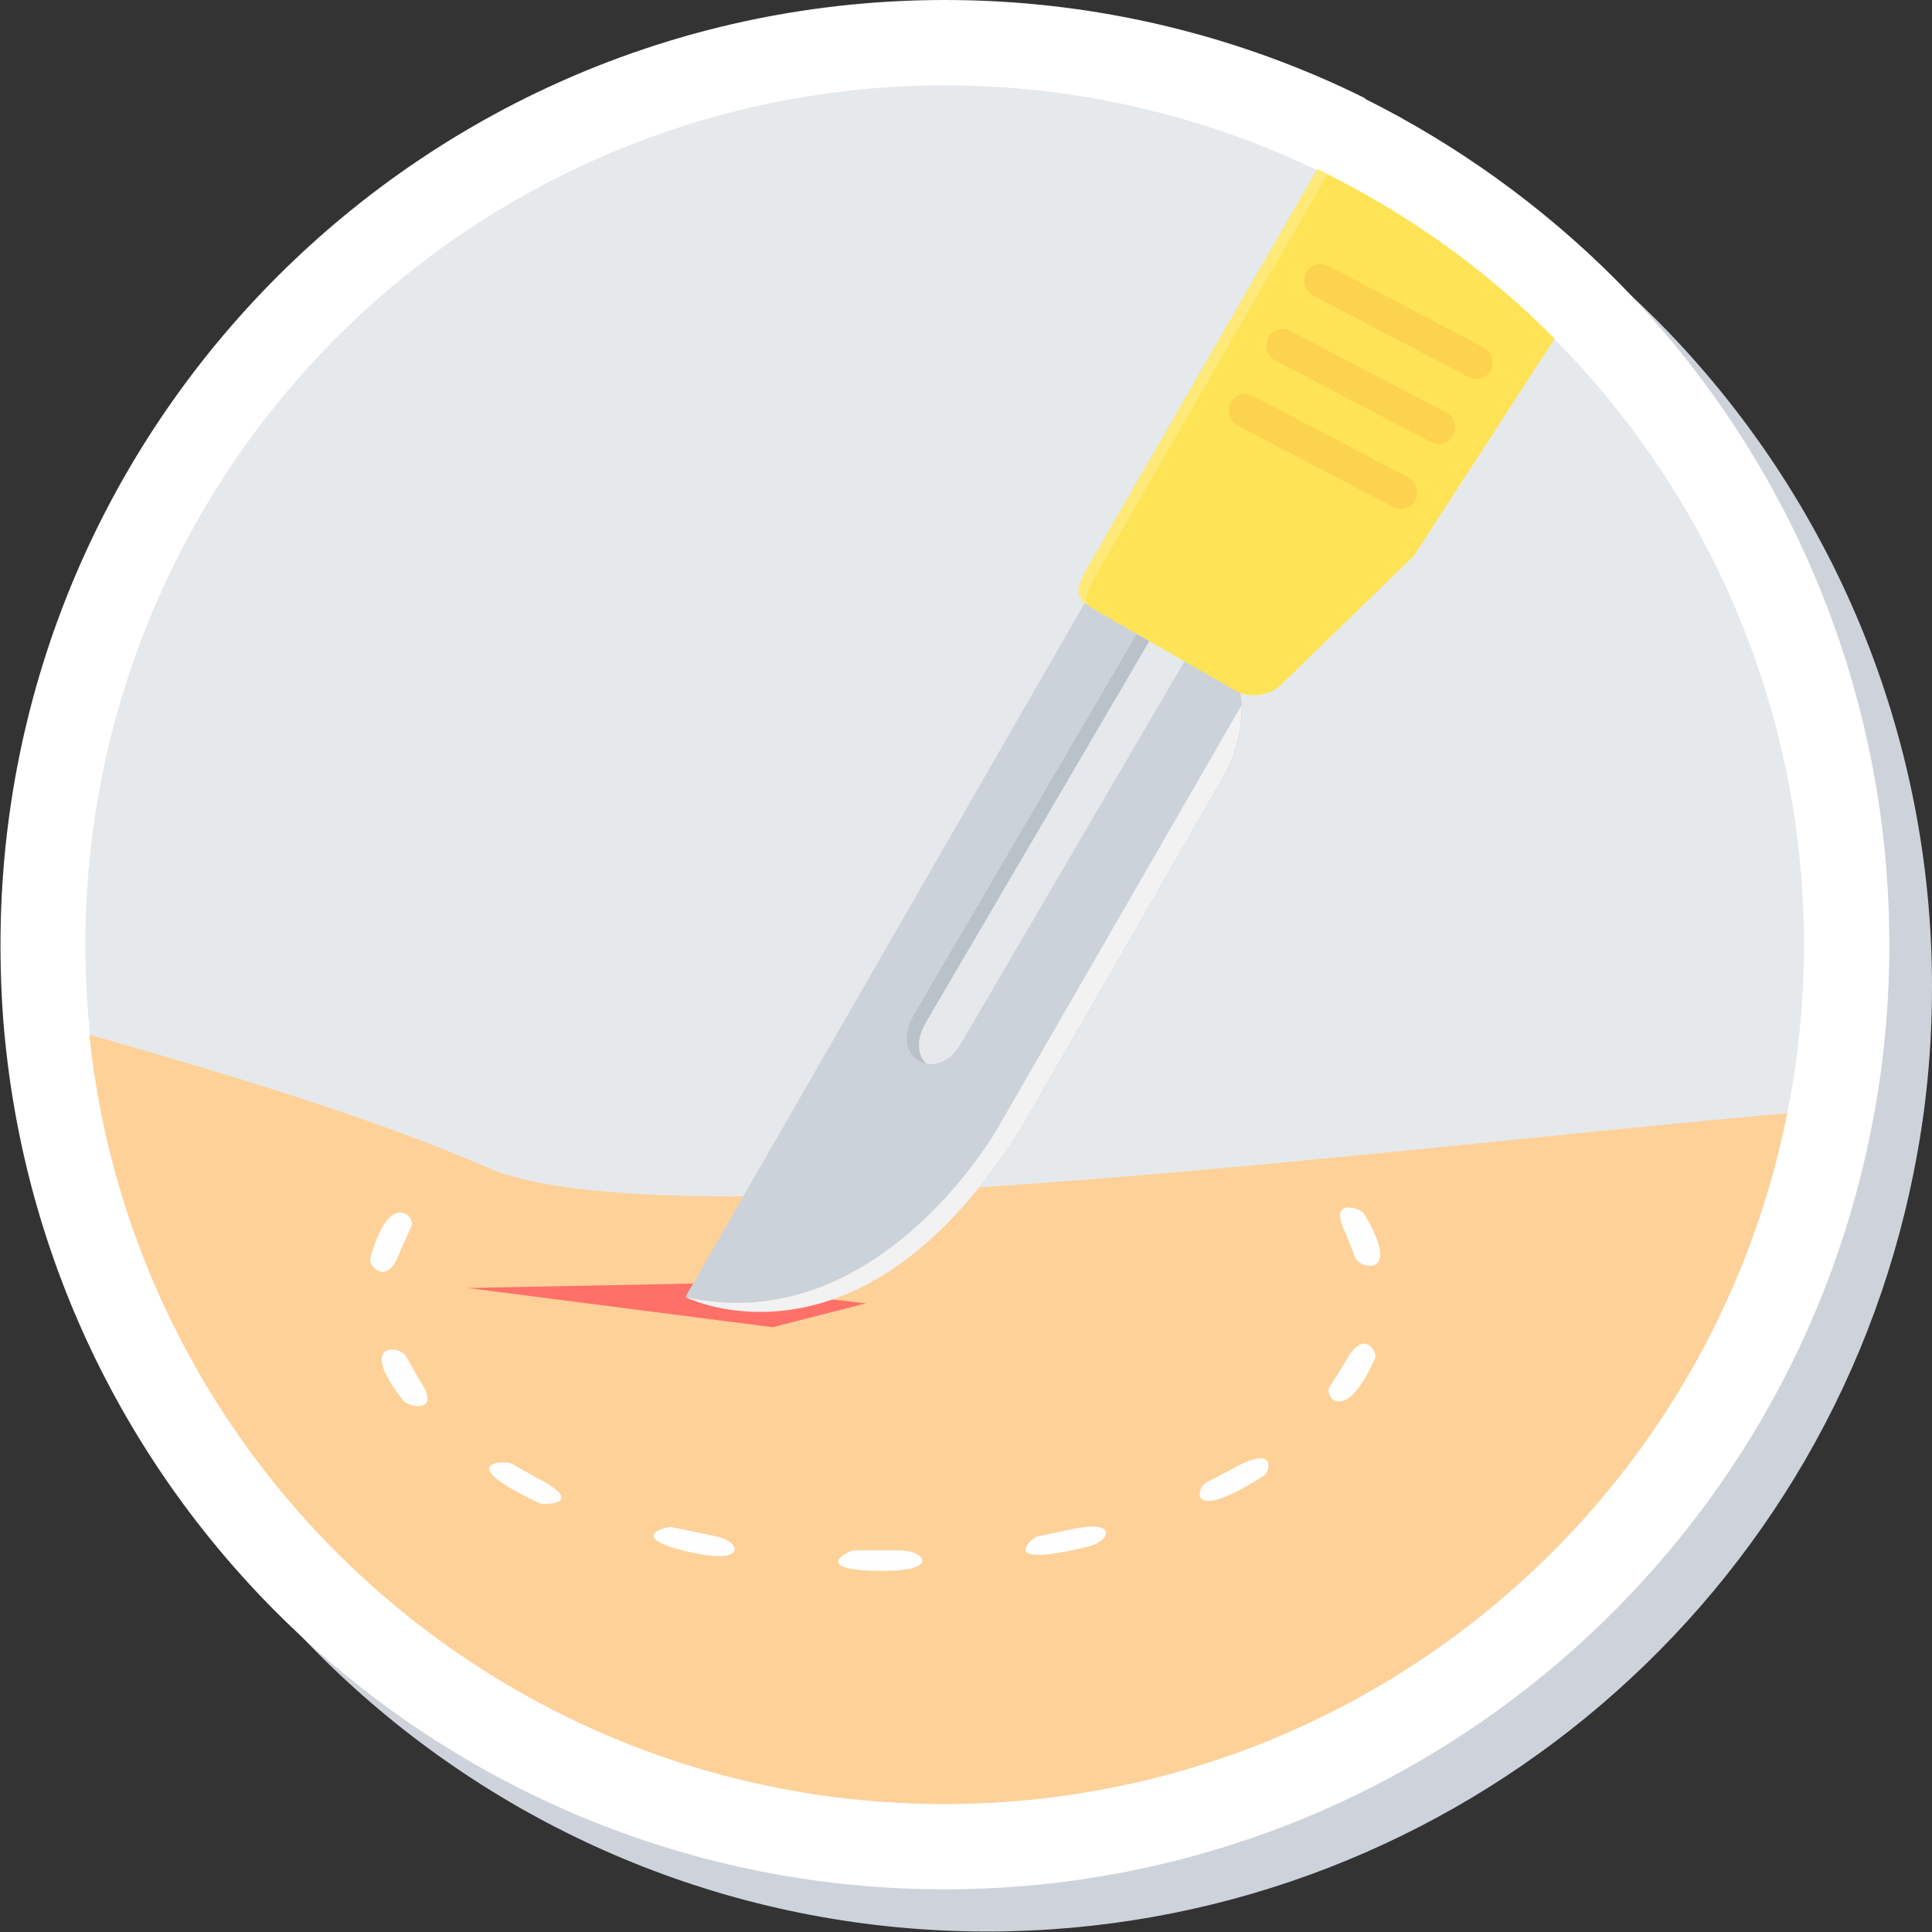 <?xml version="1.0" ?><!DOCTYPE svg  PUBLIC '-//W3C//DTD SVG 1.1//EN'  'http://www.w3.org/Graphics/SVG/1.1/DTD/svg11.dtd'>
<svg height="202px" style="shape-rendering:geometricPrecision; text-rendering:geometricPrecision; image-rendering:optimizeQuality; fill-rule:evenodd; clip-rule:evenodd" version="1.1" viewBox="0 0 3894 3894" width="202px" xml:space="preserve"
   xmlns="http://www.w3.org/2000/svg"
   xmlns:xlink="http://www.w3.org/1999/xlink">
   <rect x="0" y="0" width="3894" height="3894" fill="#333333" stroke="none"/>
   <defs>
      <style type="text/css">
         <![CDATA[
    .fil10 {fill:#B9C1C9}
    .fil6 {fill:#CCD2D9}
    .fil0 {fill:#CED3DB}
    .fil2 {fill:#E5E9EC}
    .fil7 {fill:#F2F2F2}
    .fil11 {fill:#FCD34E}
    .fil3 {fill:#FED198}
    .fil5 {fill:#FF7069}
    .fil8 {fill:#FFE356}
    .fil9 {fill:#FFE978}
    .fil1 {fill:white}
    .fil4 {fill:#FEFEFE;fill-rule:nonzero}
   ]]>
      </style>
   </defs>
   <g id="Layer_x0020_1">
      <g id="_396244080">
         <path class="fil0" d="M2837 284c186,93 357,216 504,363 355,358 553,837 553,1342 0,126 -12,251 -37,374 -177,888 -960,1530 -1867,1530 -974,0 -1792,-736 -1893,-1704 -7,-66 -10,-133 -10,-200 0,-1051 852,-1904 1904,-1904 286,0 568,64 826,188 8,4 16,8 22,11z"/>
         <path class="fil1" d="M2751 199c186,93 357,216 504,363 355,358 553,837 553,1342 0,126 -12,251 -37,374 -177,888 -960,1530 -1867,1530 -974,0 -1792,-736 -1893,-1704 -7,-66 -10,-133 -10,-200 0,-1051 852,-1904 1904,-1904 286,0 568,64 826,188 8,4 16,8 22,11z"/>
         <circle class="fil2" cx="1904" cy="1904" r="1732"/>
         <path class="fil3" d="M181 2086c293,82 602,179 798,266 353,158 1846,-42 2623,-108 -158,794 -859,1392 -1699,1392 -895,0 -1632,-679 -1723,-1550z"/>
         <path class="fil4" d="M829 2472c11,-19 -45,-78 -83,66 -3,10 33,61 61,-17l22 -49zm-11 262c-10,-23 -102,-32 -4,90 9,12 77,26 33,-40l-29 -51zm213 216c-12,-7 -124,-5 57,80 7,3 99,3 -7,-52l-50 -28zm325 128c-12,-3 -104,22 47,53 104,21 88,-25 42,-34l-90 -19zm365 47c-12,0 -94,43 66,41 109,-1 75,-42 25,-41l-90 0zm369 -28c-7,1 -88,67 104,20 47,-12 57,-55 -33,-35l-71 15zm339 -107c-15,7 -39,85 119,-16 11,-7 27,-65 -63,-14l-56 29zm251 -195c-13,17 31,82 92,-59 4,-9 -23,-65 -63,13l-29 46zm52 -260c6,22 97,43 17,-89 -7,-11 -74,-34 -37,39l20 51z"/>
         <polygon class="fil5" points="943,2596 1399,2587 1745,2627 1557,2675 "/>
         <path class="fil6" d="M2217 1162l248 143c49,79 49,162 9,247l-390 678c-330,573 -702,383 -702,383l835 -1451zm84 101l95 55 -459 785c-49,84 -144,29 -95,-55l459 -785z"/>
         <path class="fil7" d="M2502 1421c2,43 -8,87 -29,132l-390 678c-330,573 -702,383 -702,383 386,88 628,-337 628,-337l493 -855z"/>
         <g>
            <path class="fil8" d="M3133 683l-283 437 -267 259c-33,32 -77,23 -93,13l-273 -157c-47,-27 -56,-37 -25,-91l463 -803c178,86 340,202 478,341z"/>
            <path class="fil9" d="M2192 1220c-6,-15 0,-33 19,-65l464 -803c-7,-3 -13,-7 -20,-10l-463 803c-25,43 -24,58 1,75z"/>
         </g>
         <path class="fil10" d="M2316 1293l-450 768c-21,36 -16,67 1,83 -33,-6 -55,-46 -26,-97l450 -769 25 14z"/>
         <path class="fil11" d="M2525 798l313 164c17,9 23,29 15,46l0 0c-8,16 -29,23 -45,14l-313 -164c-17,-9 -23,-29 -15,-46l0 0c8,-16 29,-23 45,-14zm152 -262l313 164c17,9 23,29 15,46l0 0c-8,16 -29,23 -45,14l-313 -164c-17,-9 -23,-29 -15,-46l0 0c8,-16 29,-23 45,-14zm-76 131l313 164c17,9 23,29 15,46l0 0c-8,16 -29,23 -45,14l-313 -164c-17,-9 -23,-29 -15,-46l0 0c8,-16 29,-23 45,-14z"/>
      </g>
   </g>
</svg>